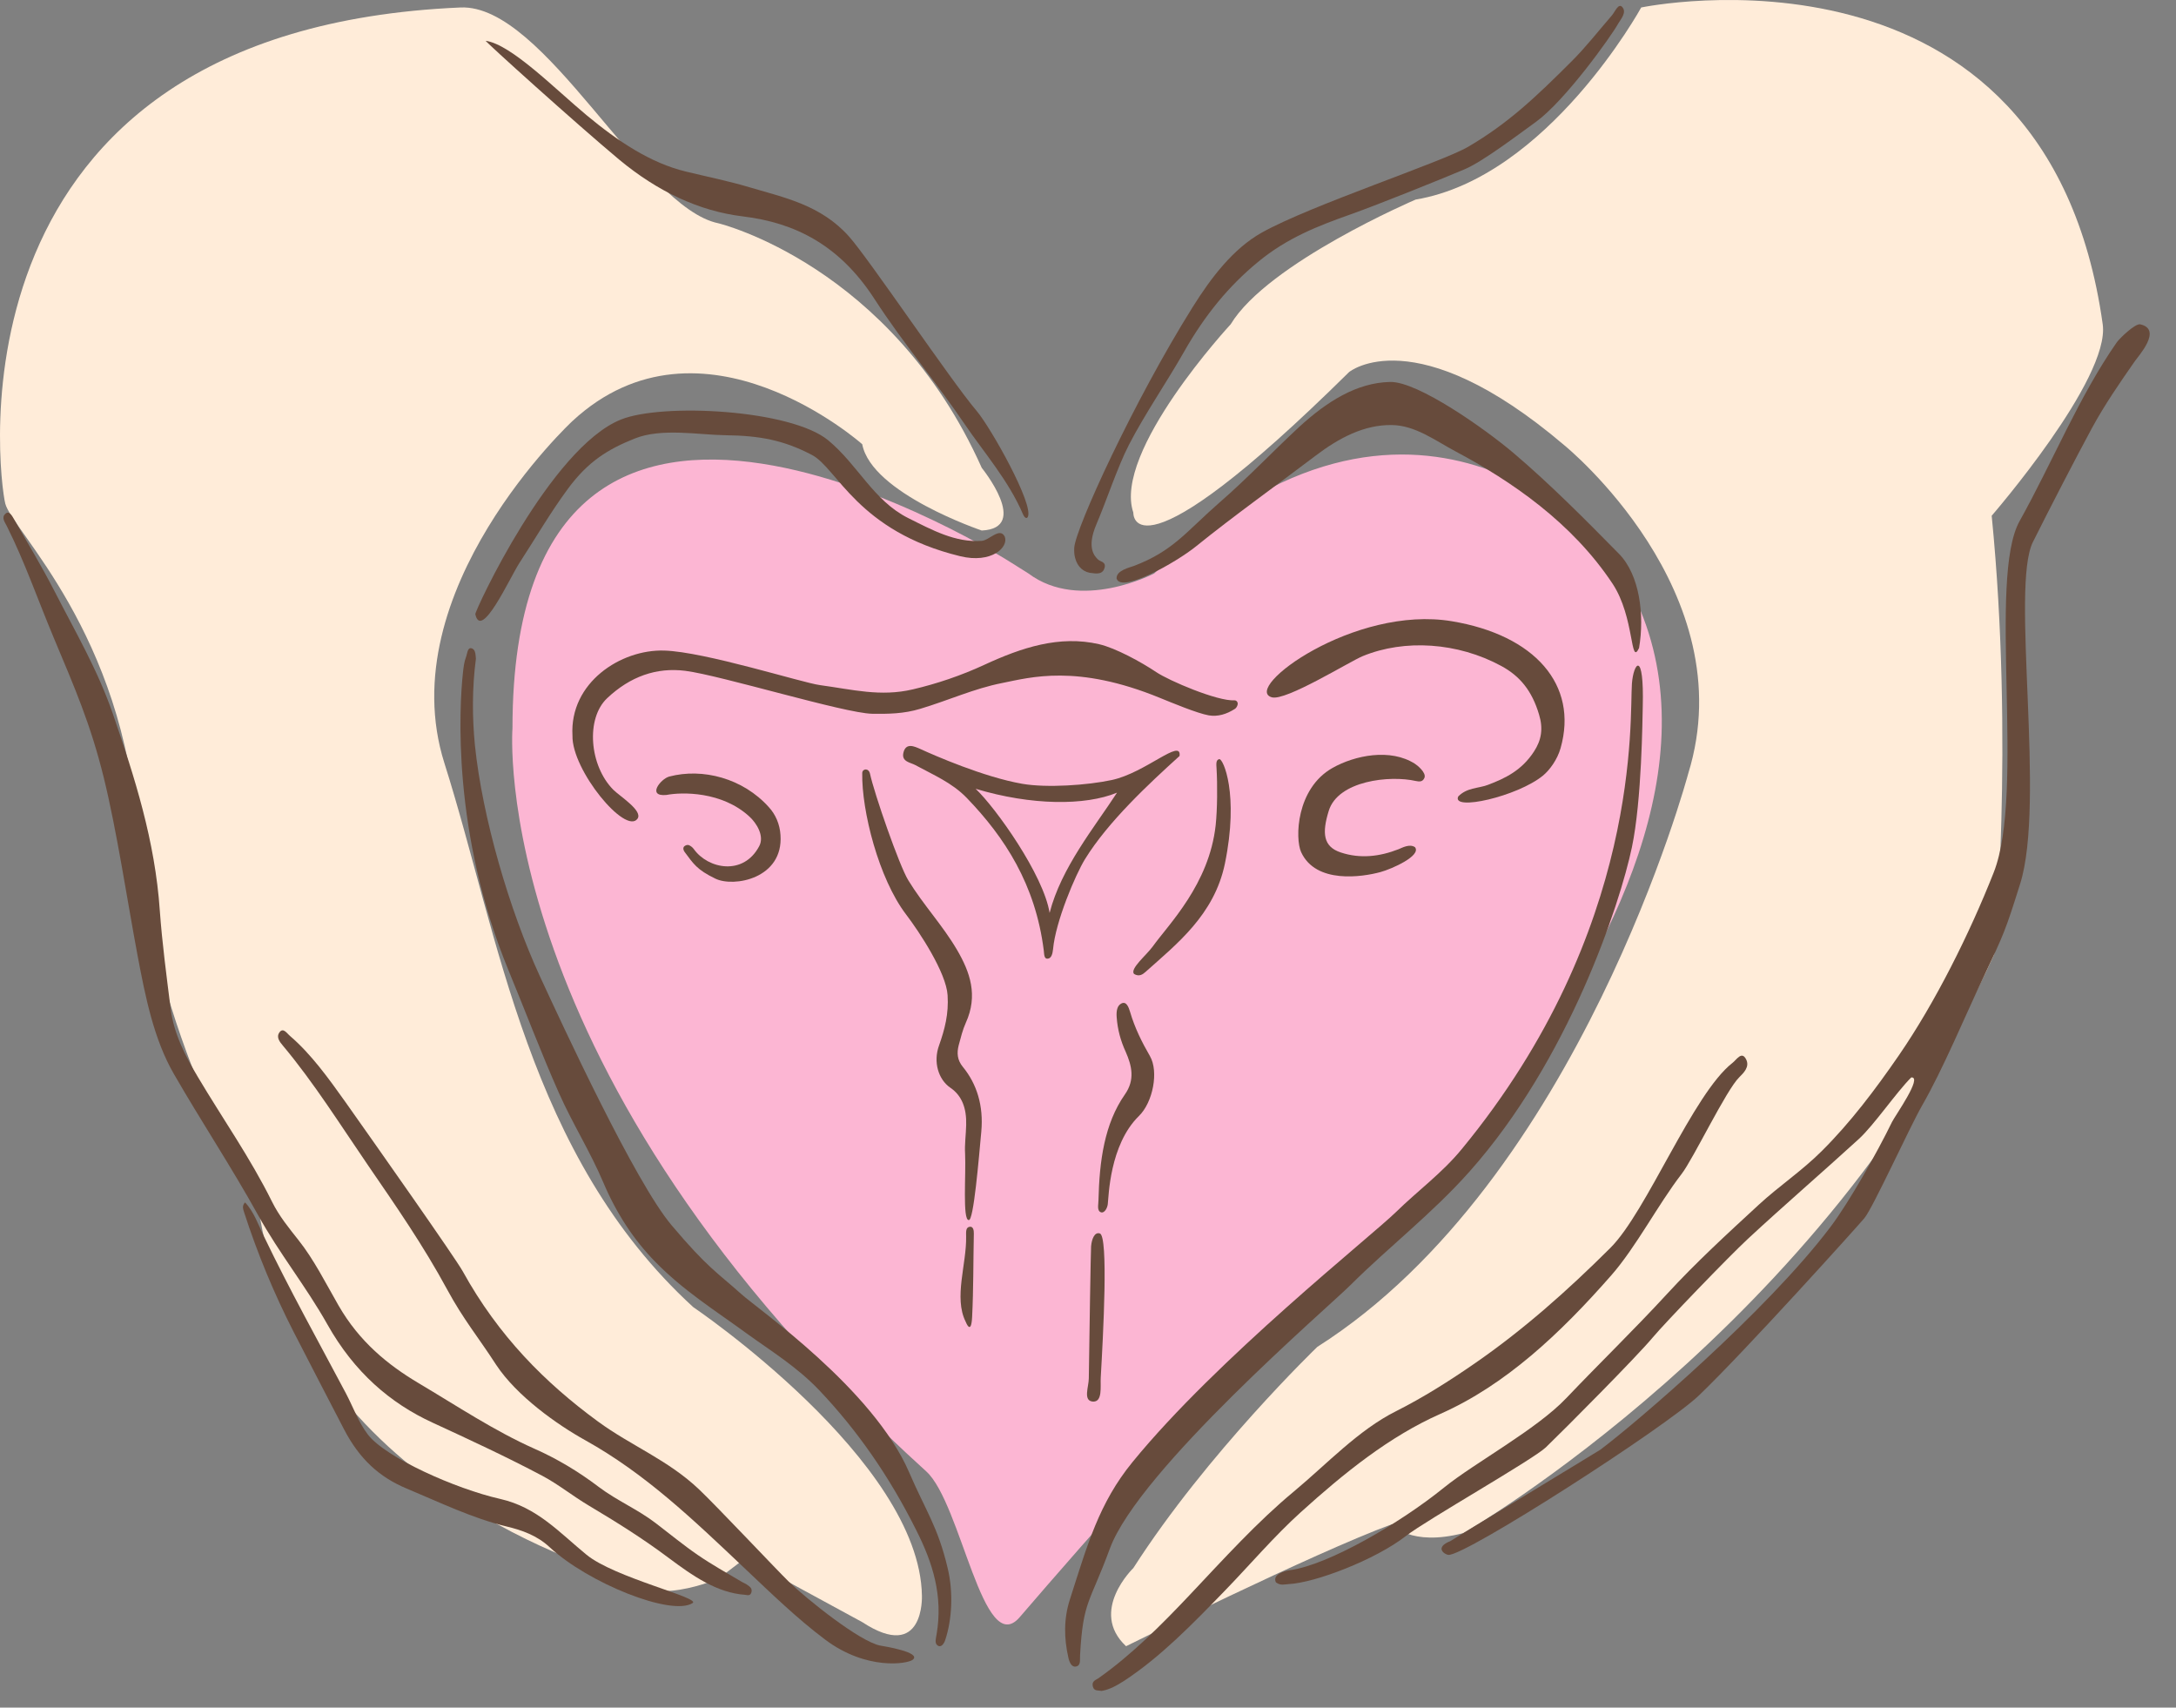 <?xml version="1.0" encoding="UTF-8" standalone="no"?>
<!DOCTYPE svg PUBLIC "-//W3C//DTD SVG 1.1//EN" "http://www.w3.org/Graphics/SVG/1.1/DTD/svg11.dtd">
<svg width="100%" height="100%" viewBox="0 0 65 51" version="1.1" xmlns="http://www.w3.org/2000/svg" xmlns:xlink="http://www.w3.org/1999/xlink" xml:space="preserve" xmlns:serif="http://www.serif.com/" style="fill-rule:evenodd;clip-rule:evenodd;stroke-linejoin:round;stroke-miterlimit:2;">
    <rect x="0" y="0" width="65" height="51" fill="#808080" stroke="none"/>
    <g transform="matrix(1,0,0,1,-376.874,-316.264)">
        <g transform="matrix(1,0,0,1,-425,38.5)">
            <g transform="matrix(0.752,0,0,0.752,801.874,277.764)">
                <g id="圖層-1" serif:id="圖層 1">
                    <g transform="matrix(1,0,0,1,65.193,62.012)">
                        <path d="M0,-61.715C0,-61.715 -3.699,-54.971 -8.959,-54.086C-8.959,-54.086 -14.832,-51.574 -16.307,-49.133C-16.307,-49.133 -21.002,-44.067 -20.174,-41.653C-20.174,-41.653 -20.313,-38.635 -11.604,-47.235C-11.604,-47.235 -9.002,-49.391 -3.047,-44.322C-3.047,-44.322 4.102,-38.516 1.869,-31.293C1.869,-31.293 -2.447,-15.133 -12.865,-8.52C-12.865,-8.52 -17.246,-4.305 -20.174,0.265C-20.174,0.265 -21.953,1.978 -20.463,3.369C-20.463,3.369 -12.988,-0.348 -9.908,-1.473C-9.908,-1.473 -9.176,-0.572 -7.059,-1.125C-7.059,-1.125 7.33,-9.393 14.02,-24.104C14.02,-24.104 14.816,-32.5 13.922,-41.529C13.922,-41.529 18.637,-46.963 18.332,-49.133C16.1,-65.084 0,-61.715 0,-61.715" style="fill:rgb(255,236,217);fill-rule:nonzero;"/>
                    </g>
                    <g transform="matrix(1,0,0,1,18.291,65.902)">
                        <path d="M0,-65.605C3.359,-65.75 7.197,-57.652 10.25,-57.033C10.25,-57.033 17.104,-55.376 20.707,-47.32C20.707,-47.32 22.654,-44.923 20.707,-44.832C20.707,-44.832 16.328,-46.304 15.959,-48.259C15.959,-48.259 9.578,-53.931 4.447,-49.179C4.447,-49.179 -2.807,-42.441 -0.637,-35.589C1.535,-28.74 2.686,-19.994 9.244,-13.99C9.244,-13.99 18.25,-7.904 18.33,-2.523C18.33,-2.523 18.439,0.145 15.959,-1.478L11.303,-4.009L10.266,-3.22C10.266,-3.22 7.531,-1.962 6.133,-3.375C6.133,-3.375 -6.514,-6.808 -8.039,-18.05C-8.039,-18.05 -12.318,-24.955 -12.84,-32.859C-13.361,-40.759 -17.818,-44.843 -18.082,-45.902C-18.346,-46.959 -20.689,-64.71 0,-65.605" style="fill:rgb(255,236,217);fill-rule:nonzero;"/>
                    </g>
                    <g transform="matrix(1,0,0,1,40.156,53.27)">
                        <path d="M0,-30.932C0,-30.932 -19.799,-43.59 -19.799,-24.348C-19.799,-24.348 -20.885,-10.705 -3.365,5.166C-1.969,6.429 -1.109,12.658 0.352,10.955C3.023,7.851 8.188,1.916 12.121,-1.508C12.121,-1.508 32.678,-19.684 23.492,-31.635C23.492,-31.635 15.988,-40.411 5.691,-30.495C5.691,-30.495 2.754,-28.95 0.695,-30.495" style="fill:rgb(252,182,211);fill-rule:nonzero;"/>
                    </g>
                    <g transform="matrix(1,0,0,1,85.014,62.944)">
                        <path d="M0,-50.063C-0.199,-50.104 -0.822,-49.504 -0.934,-49.342C-2.43,-47.198 -3.482,-44.594 -4.791,-42.247C-6.062,-39.971 -4.555,-31.508 -5.818,-28.295C-6.781,-25.852 -8.145,-23.124 -9.586,-21.03C-10.529,-19.661 -11.514,-18.358 -12.639,-17.239C-13.439,-16.438 -14.334,-15.85 -15.152,-15.096C-16.389,-13.954 -17.635,-12.817 -18.803,-11.545C-20.109,-10.127 -21.471,-8.809 -22.793,-7.42C-23.979,-6.168 -26.451,-4.838 -27.648,-3.868C-29.42,-2.432 -32.27,-0.784 -33.771,-0.584C-34.014,-0.553 -34.479,-0.405 -34.332,-0.1C-34.148,0.041 -33.982,-0.022 -33.828,-0.03C-32.791,-0.077 -30.385,-0.991 -29.166,-1.942C-28.359,-2.571 -24.117,-4.975 -23.609,-5.461C-22.832,-6.211 -19.982,-9.079 -19.363,-9.825C-18.879,-10.405 -16.348,-13.032 -15.586,-13.739C-14.133,-15.086 -12.639,-16.372 -11.176,-17.708C-10.576,-18.256 -9.68,-19.571 -9.094,-20.153C-8.627,-20.19 -9.732,-18.639 -9.861,-18.379C-10.426,-17.215 -11.555,-15.204 -12.303,-14.215C-14.824,-10.872 -20.043,-6.418 -21.443,-5.368C-21.486,-5.333 -27.342,-1.79 -27.398,-1.739C-28.049,-1.483 -27.631,-1.202 -27.479,-1.19C-26.814,-1.141 -18.857,-6.254 -17.533,-7.518C-15.711,-9.26 -11.146,-14.329 -10.953,-14.567C-10.598,-15.006 -9.172,-18.149 -8.664,-19.036C-7.826,-20.493 -6.965,-22.575 -6.23,-24.122C-5.406,-25.868 -5.359,-25.965 -4.771,-27.834C-3.746,-31.084 -5.156,-39.627 -4.262,-41.417C-3.639,-42.665 -2.57,-44.737 -1.916,-45.944C-1.412,-46.872 -0.795,-47.764 -0.209,-48.604C-0.074,-48.801 0.898,-49.864 0,-50.063" style="fill:rgb(103,75,60);fill-rule:nonzero;"/>
                    </g>
                    <g transform="matrix(1,0,0,1,36.117,32.684)">
                        <path d="M0,25.799C-1.428,22.477 -6.016,19.307 -6.678,18.705C-7.631,17.85 -8.004,17.678 -9.441,15.977C-10.895,14.256 -13.779,8.018 -14.668,6.096C-15.885,3.457 -16.957,-0.221 -17.252,-3.086C-17.359,-4.18 -17.367,-5.342 -17.213,-6.519C-17.229,-6.648 -17.213,-6.89 -17.387,-6.937C-17.553,-6.98 -17.555,-6.709 -17.609,-6.58C-17.678,-6.398 -17.705,-6.18 -17.727,-5.972C-17.873,-4.623 -18.174,0.391 -15.906,5.883C-15.236,7.506 -14.617,9.147 -13.91,10.736C-13.367,11.957 -12.672,13.051 -12.152,14.279C-11.623,15.526 -10.939,16.557 -10.102,17.416C-8.982,18.57 -7.701,19.367 -6.467,20.268C-5.482,20.979 -4.461,21.6 -3.578,22.528C-2.07,24.112 -0.781,25.965 0.281,28.094C0.924,29.367 1.354,30.684 1.084,32.242C1.061,32.381 1.002,32.57 1.117,32.66C1.268,32.779 1.385,32.586 1.428,32.455C1.703,31.637 1.754,30.551 1.529,29.606C1.139,27.945 0.646,27.305 0,25.799" style="fill:rgb(103,75,60);fill-rule:nonzero;"/>
                    </g>
                    <g transform="matrix(1,0,0,1,29.705,20.69)">
                        <path d="M0,42.269C-0.082,42.205 -0.18,42.173 -0.266,42.119C-0.844,41.775 -1.424,41.455 -1.984,41.07C-2.553,40.681 -3.098,40.23 -3.652,39.808C-4.381,39.249 -5.191,38.915 -5.916,38.369C-6.736,37.746 -7.604,37.232 -8.473,36.849C-10.063,36.142 -11.553,35.148 -13.076,34.244C-14.299,33.517 -15.428,32.599 -16.258,31.158C-16.768,30.271 -17.234,29.335 -17.85,28.56C-18.227,28.083 -18.613,27.615 -18.898,27.04C-19.77,25.283 -20.855,23.748 -21.838,22.095C-22.33,21.269 -22.803,20.38 -22.93,19.347C-23.09,18.062 -23.264,16.769 -23.357,15.478C-23.547,12.691 -24.357,10.179 -25.215,7.679C-25.824,5.906 -26.729,4.376 -27.545,2.779C-28.045,1.804 -28.604,0.878 -29.141,-0.057C-29.225,-0.202 -29.344,-0.432 -29.496,-0.28C-29.662,-0.124 -29.502,0.06 -29.43,0.212C-28.721,1.628 -28.187,3.169 -27.566,4.65C-26.744,6.611 -26.111,8.054 -25.584,10.191C-25.064,12.302 -24.646,15.101 -24.242,17.251C-23.926,18.923 -23.592,20.595 -22.791,21.976C-21.705,23.861 -20.516,25.65 -19.453,27.57C-18.613,29.091 -17.557,30.388 -16.703,31.906C-15.633,33.812 -14.197,35.042 -12.527,35.81C-11.061,36.486 -9.596,37.164 -8.152,37.929C-7.516,38.269 -6.943,38.734 -6.324,39.101C-5.246,39.744 -4.178,40.408 -3.145,41.183C-2.195,41.892 -1.23,42.572 -0.105,42.65C-0.016,42.664 0.1,42.701 0.143,42.552C0.187,42.392 0.076,42.328 0,42.269" style="fill:rgb(103,75,60);fill-rule:nonzero;"/>
                    </g>
                    <g transform="matrix(1,0,0,1,44.086,30.497)">
                        <path d="M0,31.009C1.145,27.888 8.697,21.4 9.553,20.546C11.104,19.003 12.797,17.706 14.279,16.042C18.242,11.595 20.266,5.392 20.736,3.161C21.133,1.277 21.156,-1.966 21.168,-2.421C21.227,-4.723 20.799,-4.171 20.738,-3.348C20.639,-2.014 21.166,6.404 13.98,15.14C13.197,16.093 12.23,16.794 11.367,17.64C10.342,18.638 4.254,23.462 0.902,27.568C-0.434,29.2 -0.893,30.863 -1.588,33.03C-1.832,33.782 -1.826,34.568 -1.645,35.349C-1.605,35.521 -1.518,35.732 -1.338,35.689C-1.139,35.644 -1.197,35.417 -1.182,35.224C-1.062,33.068 -0.803,33.193 0,31.009" style="fill:rgb(103,75,60);fill-rule:nonzero;"/>
                    </g>
                    <g transform="matrix(1,0,0,1,34.967,41.795)">
                        <path d="M0,23.561C-0.805,23.411 -2.916,21.721 -3.637,21.02C-4.127,20.54 -6.463,18.059 -7.186,17.37C-8.428,16.186 -9.891,15.631 -11.215,14.661C-13.313,13.125 -15.166,11.268 -16.586,8.696C-16.883,8.161 -20.016,3.711 -21.246,1.973C-21.914,1.034 -22.607,0.071 -23.437,-0.642C-23.566,-0.748 -23.713,-1 -23.863,-0.798C-24.014,-0.595 -23.842,-0.402 -23.727,-0.263C-22.496,1.207 -21.441,2.891 -20.332,4.51C-19.242,6.098 -18.152,7.67 -17.205,9.418C-16.555,10.618 -15.982,11.291 -15.258,12.411C-14.439,13.651 -12.834,14.788 -11.717,15.407C-9.33,16.739 -7.475,18.516 -5.373,20.506C-4.328,21.493 -3.303,22.489 -2.186,23.327C-0.539,24.561 1.09,24.286 1.287,24.125C1.662,23.829 0.145,23.586 0,23.561" style="fill:rgb(103,75,60);fill-rule:nonzero;"/>
                    </g>
                    <g transform="matrix(1,0,0,1,36.26,31.018)">
                        <path d="M0,-3.639C-1.287,-3.336 -2.395,-3.633 -3.695,-3.809C-4.414,-3.907 -8.26,-5.133 -9.873,-5.18C-11.596,-5.235 -13.641,-3.909 -13.52,-1.801C-13.551,-0.432 -11.408,2.16 -10.936,1.498C-10.715,1.183 -11.625,0.617 -11.895,0.351C-12.848,-0.606 -13.002,-2.487 -12.137,-3.293C-11.23,-4.147 -10.188,-4.522 -9.035,-4.375C-7.619,-4.194 -2.715,-2.69 -1.615,-2.67C-0.979,-2.662 -0.367,-2.666 0.299,-2.868C1.418,-3.203 2.436,-3.672 3.539,-3.889C4.666,-4.114 6.512,-4.653 9.814,-3.301C10.271,-3.116 11.291,-2.688 11.758,-2.606C12.119,-2.547 12.461,-2.653 12.787,-2.86C12.844,-2.891 12.893,-2.975 12.904,-3.047C12.916,-3.139 12.85,-3.205 12.779,-3.203C12.096,-3.164 10.174,-3.983 9.668,-4.325C9.072,-4.725 8.055,-5.28 7.402,-5.432C5.822,-5.799 4.312,-5.295 2.844,-4.616C1.916,-4.186 0.959,-3.864 0,-3.639" style="fill:rgb(103,75,60);fill-rule:nonzero;"/>
                    </g>
                    <g transform="matrix(1,0,0,1,64.006,58.262)">
                        <path d="M0,-7.613C0.994,-8.75 1.85,-10.416 2.791,-11.636C3.254,-12.232 4.564,-14.978 5.084,-15.48C5.246,-15.642 5.516,-15.892 5.348,-16.201C5.174,-16.527 4.973,-16.17 4.811,-16.047C3.24,-14.82 1.412,-10.144 -0.039,-8.699C-1.752,-6.992 -3.514,-5.433 -5.414,-4.121C-6.436,-3.414 -7.473,-2.758 -8.555,-2.213C-10.045,-1.467 -11.285,-0.129 -12.613,0.977C-14.064,2.18 -15.387,3.641 -16.725,5.059C-17.885,6.287 -19.061,7.465 -20.371,8.389C-20.475,8.463 -20.66,8.502 -20.592,8.733C-20.539,8.914 -20.371,8.867 -20.246,8.895C-19.922,8.84 -19.635,8.674 -19.338,8.485C-17.893,7.533 -16.627,6.229 -15.363,4.926C-14.354,3.885 -13.393,2.752 -12.338,1.799C-10.604,0.231 -8.813,-1.213 -6.789,-2.109C-4.209,-3.252 -2.037,-5.291 0,-7.613" style="fill:rgb(103,75,60);fill-rule:nonzero;"/>
                    </g>
                    <g transform="matrix(1,0,0,1,64.311,19.64)">
                        <path d="M0,2.356C-1.363,0.971 -2.732,-0.408 -4.176,-1.636C-5.295,-2.589 -7.99,-4.496 -9.09,-4.47C-10.424,-4.445 -11.623,-3.677 -12.707,-2.681C-13.76,-1.706 -14.768,-0.638 -15.84,0.292C-17.197,1.473 -17.688,2.235 -19.273,2.838C-19.416,2.893 -19.979,3.012 -19.957,3.336C-19.781,3.94 -17.582,2.688 -16.809,2.065C-15.338,0.874 -13.539,-0.412 -12.049,-1.544C-11.125,-2.244 -10.129,-2.775 -9.025,-2.759C-8.104,-2.748 -7.324,-2.158 -6.5,-1.716C-4.258,-0.523 -1.861,1.122 -0.256,3.542C0.627,4.879 0.439,6.852 0.797,6.096C1.02,4.774 0.816,3.188 0,2.356" style="fill:rgb(103,75,60);fill-rule:nonzero;"/>
                    </g>
                    <g transform="matrix(1,0,0,1,20.633,19.095)">
                        <path d="M0,3.263C0.637,2.284 1.236,1.253 1.916,0.331C2.729,-0.776 3.52,-1.253 4.574,-1.676C5.646,-2.108 7.105,-1.823 8.205,-1.809C9.543,-1.792 10.496,-1.616 11.619,-1.026C12.625,-0.501 13.432,2.005 17.506,2.995C18.756,3.3 19.447,2.634 19.277,2.214C19.078,1.833 18.662,2.365 18.365,2.386C17.314,2.462 16.387,1.951 15.438,1.478C14.064,0.788 13.449,-0.626 12.268,-1.606C10.793,-2.831 5.68,-3.098 4.031,-2.432C1.23,-1.307 -1.777,5.173 -1.752,5.3C-1.516,6.361 -0.395,3.876 0,3.263" style="fill:rgb(103,75,60);fill-rule:nonzero;"/>
                    </g>
                    <g transform="matrix(1,0,0,1,43.412,0.128)">
                        <path d="M0,22.636C0.039,22.642 0.094,22.648 0.135,22.648C0.232,22.648 0.322,22.634 0.385,22.568C0.422,22.534 0.447,22.488 0.465,22.425C0.531,22.169 0.283,22.189 0.184,22.075C0.094,21.972 -0.27,21.661 0.137,20.702C0.547,19.743 0.979,18.419 1.432,17.538C2.063,16.314 2.957,15.017 3.625,13.837C4.447,12.388 5.396,11.234 6.555,10.279C7.707,9.325 8.941,8.843 10.254,8.38C11.369,7.982 13.721,7.036 14.762,6.597C15.492,6.29 16.902,5.214 17.605,4.708C18.758,3.868 20.57,1.345 20.875,0.796C20.984,0.615 21.215,0.357 21.025,0.148C20.877,-0.012 20.742,0.331 20.621,0.478C20.088,1.093 19.582,1.745 19.014,2.31C17.623,3.699 16.504,4.769 14.906,5.702C13.852,6.318 8.66,8.019 6.711,9.109C5.578,9.743 4.697,10.894 3.951,12.089C1.613,15.827 -0.682,20.835 -0.74,21.62C-0.748,21.775 -0.74,21.911 -0.705,22.032C-0.611,22.4 -0.352,22.622 0,22.636" style="fill:rgb(103,75,60);fill-rule:nonzero;"/>
                    </g>
                    <g transform="matrix(1,0,0,1,24.596,15.902)">
                        <path d="M0,-9.562C1.518,-8.302 3.166,-7.519 4.908,-7.308C6.996,-7.056 8.76,-6.164 10.146,-4.019C11.307,-2.228 12.539,-0.802 13.732,0.956C14.488,2.069 15.471,3.186 16.043,4.53C16.084,4.629 16.178,4.729 16.23,4.629C16.484,4.151 14.775,1.102 14.199,0.418C13.164,-0.798 9.939,-5.599 9.131,-6.507C8.008,-7.767 6.553,-8.054 5.17,-8.466C4.344,-8.712 3.492,-8.884 2.654,-9.087C1.23,-9.429 -0.061,-10.302 -1.295,-11.326C-2.566,-12.384 -4.283,-14.134 -5.301,-14.281C-5.367,-14.291 -1.723,-11.001 0,-9.562" style="fill:rgb(103,75,60);fill-rule:nonzero;"/>
                    </g>
                    <g transform="matrix(1,0,0,1,23.293,50.215)">
                        <path d="M0,11.529C-1.082,10.642 -1.955,9.652 -3.418,9.318C-5.199,8.916 -7.99,7.668 -8.686,6.752C-9.049,6.275 -9.266,5.668 -9.549,5.129C-10.646,3.06 -11.779,1.031 -12.805,-1.104C-13.029,-1.561 -13.213,-2.106 -13.559,-2.459C-13.688,-2.325 -13.635,-2.2 -13.602,-2.084C-13.064,-0.416 -12.396,1.183 -11.633,2.675C-10.971,3.967 -10.299,5.256 -9.629,6.549C-9.01,7.742 -8.217,8.453 -7.141,8.904C-5.826,9.453 -4.523,10.086 -3.174,10.41C-2.564,10.556 -1.961,10.765 -1.455,11.238C0.066,12.652 3.377,13.988 4.219,13.453C4.555,13.242 1.109,12.445 0,11.529" style="fill:rgb(103,75,60);fill-rule:nonzero;"/>
                    </g>
                    <g transform="matrix(1,0,0,1,59.098,25.075)">
                        <path d="M0,6.099C-0.391,6.244 -0.824,6.201 -1.174,6.558C-1.445,7.152 1.176,6.56 2.191,5.73C2.459,5.511 2.766,5.089 2.893,4.636C3.605,2.122 1.865,0.148 -1.422,-0.401C-5.312,-1.053 -9.77,2.271 -8.58,2.619C-8.025,2.779 -5.492,1.199 -4.963,0.982C-3.305,0.302 -1.197,0.435 0.535,1.374C1.273,1.773 1.756,2.355 2.037,3.304C2.207,3.861 2.133,4.32 1.834,4.775C1.346,5.525 0.691,5.839 0,6.099" style="fill:rgb(103,75,60);fill-rule:nonzero;"/>
                    </g>
                    <g transform="matrix(1,0,0,1,38.084,37.504)">
                        <path d="M0,4C0.082,3.699 0.156,3.391 0.279,3.121C0.777,2.027 0.447,1.105 -0.066,0.225C-0.652,-0.773 -1.406,-1.562 -2.006,-2.545C-2.359,-3.117 -3.354,-5.977 -3.527,-6.781C-3.58,-7.012 -3.834,-6.98 -3.834,-6.797C-3.861,-5.305 -3.178,-2.613 -2.098,-1.193C-1.559,-0.486 -0.498,1.125 -0.443,2.023C-0.395,2.768 -0.557,3.377 -0.781,4.012C-1.023,4.67 -0.812,5.371 -0.33,5.699C0.131,6.014 0.314,6.52 0.295,7.174C0.287,7.559 0.229,7.941 0.252,8.322C0.291,9.139 0.145,10.957 0.396,10.951C0.59,11.012 0.799,8.484 0.896,7.434C0.988,6.42 0.725,5.553 0.16,4.865C-0.057,4.6 -0.084,4.322 0,4" style="fill:rgb(103,75,60);fill-rule:nonzero;"/>
                    </g>
                    <g transform="matrix(1,0,0,1,56.24,33.813)">
                        <path d="M0,-2.795C0.139,-2.766 0.27,-2.752 0.342,-2.92C0.428,-3.129 0.041,-3.432 -0.033,-3.477C-1.004,-4.102 -2.418,-3.818 -3.314,-3.311C-4.754,-2.494 -4.801,-0.512 -4.557,0.027C-3.973,1.307 -2.115,1.016 -1.404,0.822C-0.945,0.697 0.223,0.174 -0.031,-0.164C-0.242,-0.315 -0.553,-0.139 -0.684,-0.086C-1.439,0.209 -2.207,0.299 -2.977,0.045C-3.686,-0.186 -3.73,-0.732 -3.459,-1.609C-3.09,-2.809 -1.037,-3.031 0,-2.795" style="fill:rgb(103,75,60);fill-rule:nonzero;"/>
                    </g>
                    <g transform="matrix(1,0,0,1,27.562,32.022)">
                        <path d="M0,1.703C-0.053,1.627 -0.131,1.57 -0.205,1.541C-0.262,1.523 -0.336,1.551 -0.383,1.592C-0.441,1.654 -0.418,1.748 -0.369,1.812C-0.016,2.283 0.115,2.517 0.852,2.873C1.584,3.232 3.563,2.873 3.441,1.142C3.414,0.713 3.246,0.326 2.98,0.037C1.947,-1.117 0.344,-1.529 -0.979,-1.18C-1.318,-1.09 -1.883,-0.375 -1.09,-0.449C-0.48,-0.568 1.115,-0.598 2.207,0.41C2.492,0.67 2.811,1.182 2.596,1.584C1.969,2.773 0.566,2.492 0,1.703" style="fill:rgb(103,75,60);fill-rule:nonzero;"/>
                    </g>
                    <g transform="matrix(1,0,0,1,48.656,34.633)">
                        <path d="M0,-0.332C0.57,-3.107 -0.072,-4.502 -0.219,-4.482C-0.371,-4.463 -0.338,-4.254 -0.332,-4.119C-0.293,-3.473 -0.299,-2.482 -0.367,-1.857C-0.625,0.49 -2.23,2.07 -2.869,2.961C-3.121,3.307 -3.785,3.846 -3.609,4.049C-3.404,4.17 -3.264,4.066 -3.154,3.969C-1.92,2.863 -0.424,1.707 0,-0.332" style="fill:rgb(103,75,60);fill-rule:nonzero;"/>
                    </g>
                    <g transform="matrix(1,0,0,1,45.238,43.607)">
                        <path d="M0,0.719C0.562,0.174 0.795,-1.052 0.441,-1.662C0.125,-2.211 -0.158,-2.769 -0.348,-3.418C-0.402,-3.593 -0.49,-3.861 -0.699,-3.75C-0.867,-3.662 -0.898,-3.445 -0.881,-3.211C-0.846,-2.713 -0.721,-2.265 -0.523,-1.834C-0.275,-1.271 -0.148,-0.72 -0.553,-0.142C-1.373,1.03 -1.566,2.512 -1.604,4.055C-1.602,4.227 -1.68,4.487 -1.498,4.543C-1.365,4.58 -1.25,4.371 -1.234,4.215C-1.197,3.93 -1.168,1.865 0,0.719" style="fill:rgb(103,75,60);fill-rule:nonzero;"/>
                    </g>
                    <g transform="matrix(1,0,0,1,43.689,55.639)">
                        <path d="M0,-6.651C-0.217,-6.721 -0.324,-6.413 -0.348,-6.143C-0.361,-5.995 -0.418,-2.493 -0.439,-0.893C-0.441,-0.567 -0.67,-0.02 -0.295,0.025C0.123,0.07 0.014,-0.585 0.035,-0.926C0.133,-2.639 0.344,-6.542 0,-6.651" style="fill:rgb(103,75,60);fill-rule:nonzero;"/>
                    </g>
                    <g transform="matrix(1,0,0,1,38.533,53.035)">
                        <path d="M0,-4.314C-0.178,-4.3 -0.158,-4.109 -0.156,-3.933C-0.133,-2.83 -0.654,-1.503 -0.176,-0.546C-0.156,-0.498 0.045,0.008 0.082,-0.728C0.137,-1.83 0.127,-2.933 0.15,-4.037C0.154,-4.173 0.125,-4.322 0,-4.314" style="fill:rgb(103,75,60);fill-rule:nonzero;"/>
                    </g>
                    <g transform="matrix(1,0,0,1,41.693,31.129)">
                        <path d="M0,5.129C-0.24,3.621 -2.137,0.957 -2.938,0.199C-0.725,0.865 1.416,0.875 2.678,0.352C1.777,1.736 0.461,3.332 0,5.129M1.404,2.996C2.326,1.5 3.949,-0.006 5.162,-1.105C5.25,-1.834 3.814,-0.439 2.471,-0.15C1.512,0.057 -0.121,0.17 -1.088,0C-2.621,-0.267 -4.592,-1.133 -5.133,-1.381C-5.371,-1.486 -5.713,-1.648 -5.809,-1.228C-5.887,-0.873 -5.527,-0.848 -5.336,-0.744C-4.633,-0.359 -3.879,-0.049 -3.287,0.565C-1.779,2.131 -0.562,4 -0.232,6.617C-0.213,6.752 -0.23,6.963 -0.072,6.945C0.078,6.93 0.117,6.742 0.137,6.57C0.236,5.469 1.025,3.615 1.404,2.996" style="fill:rgb(103,75,60);fill-rule:nonzero;"/>
                    </g>
                </g>
            </g>
        </g>
    </g>
</svg>
